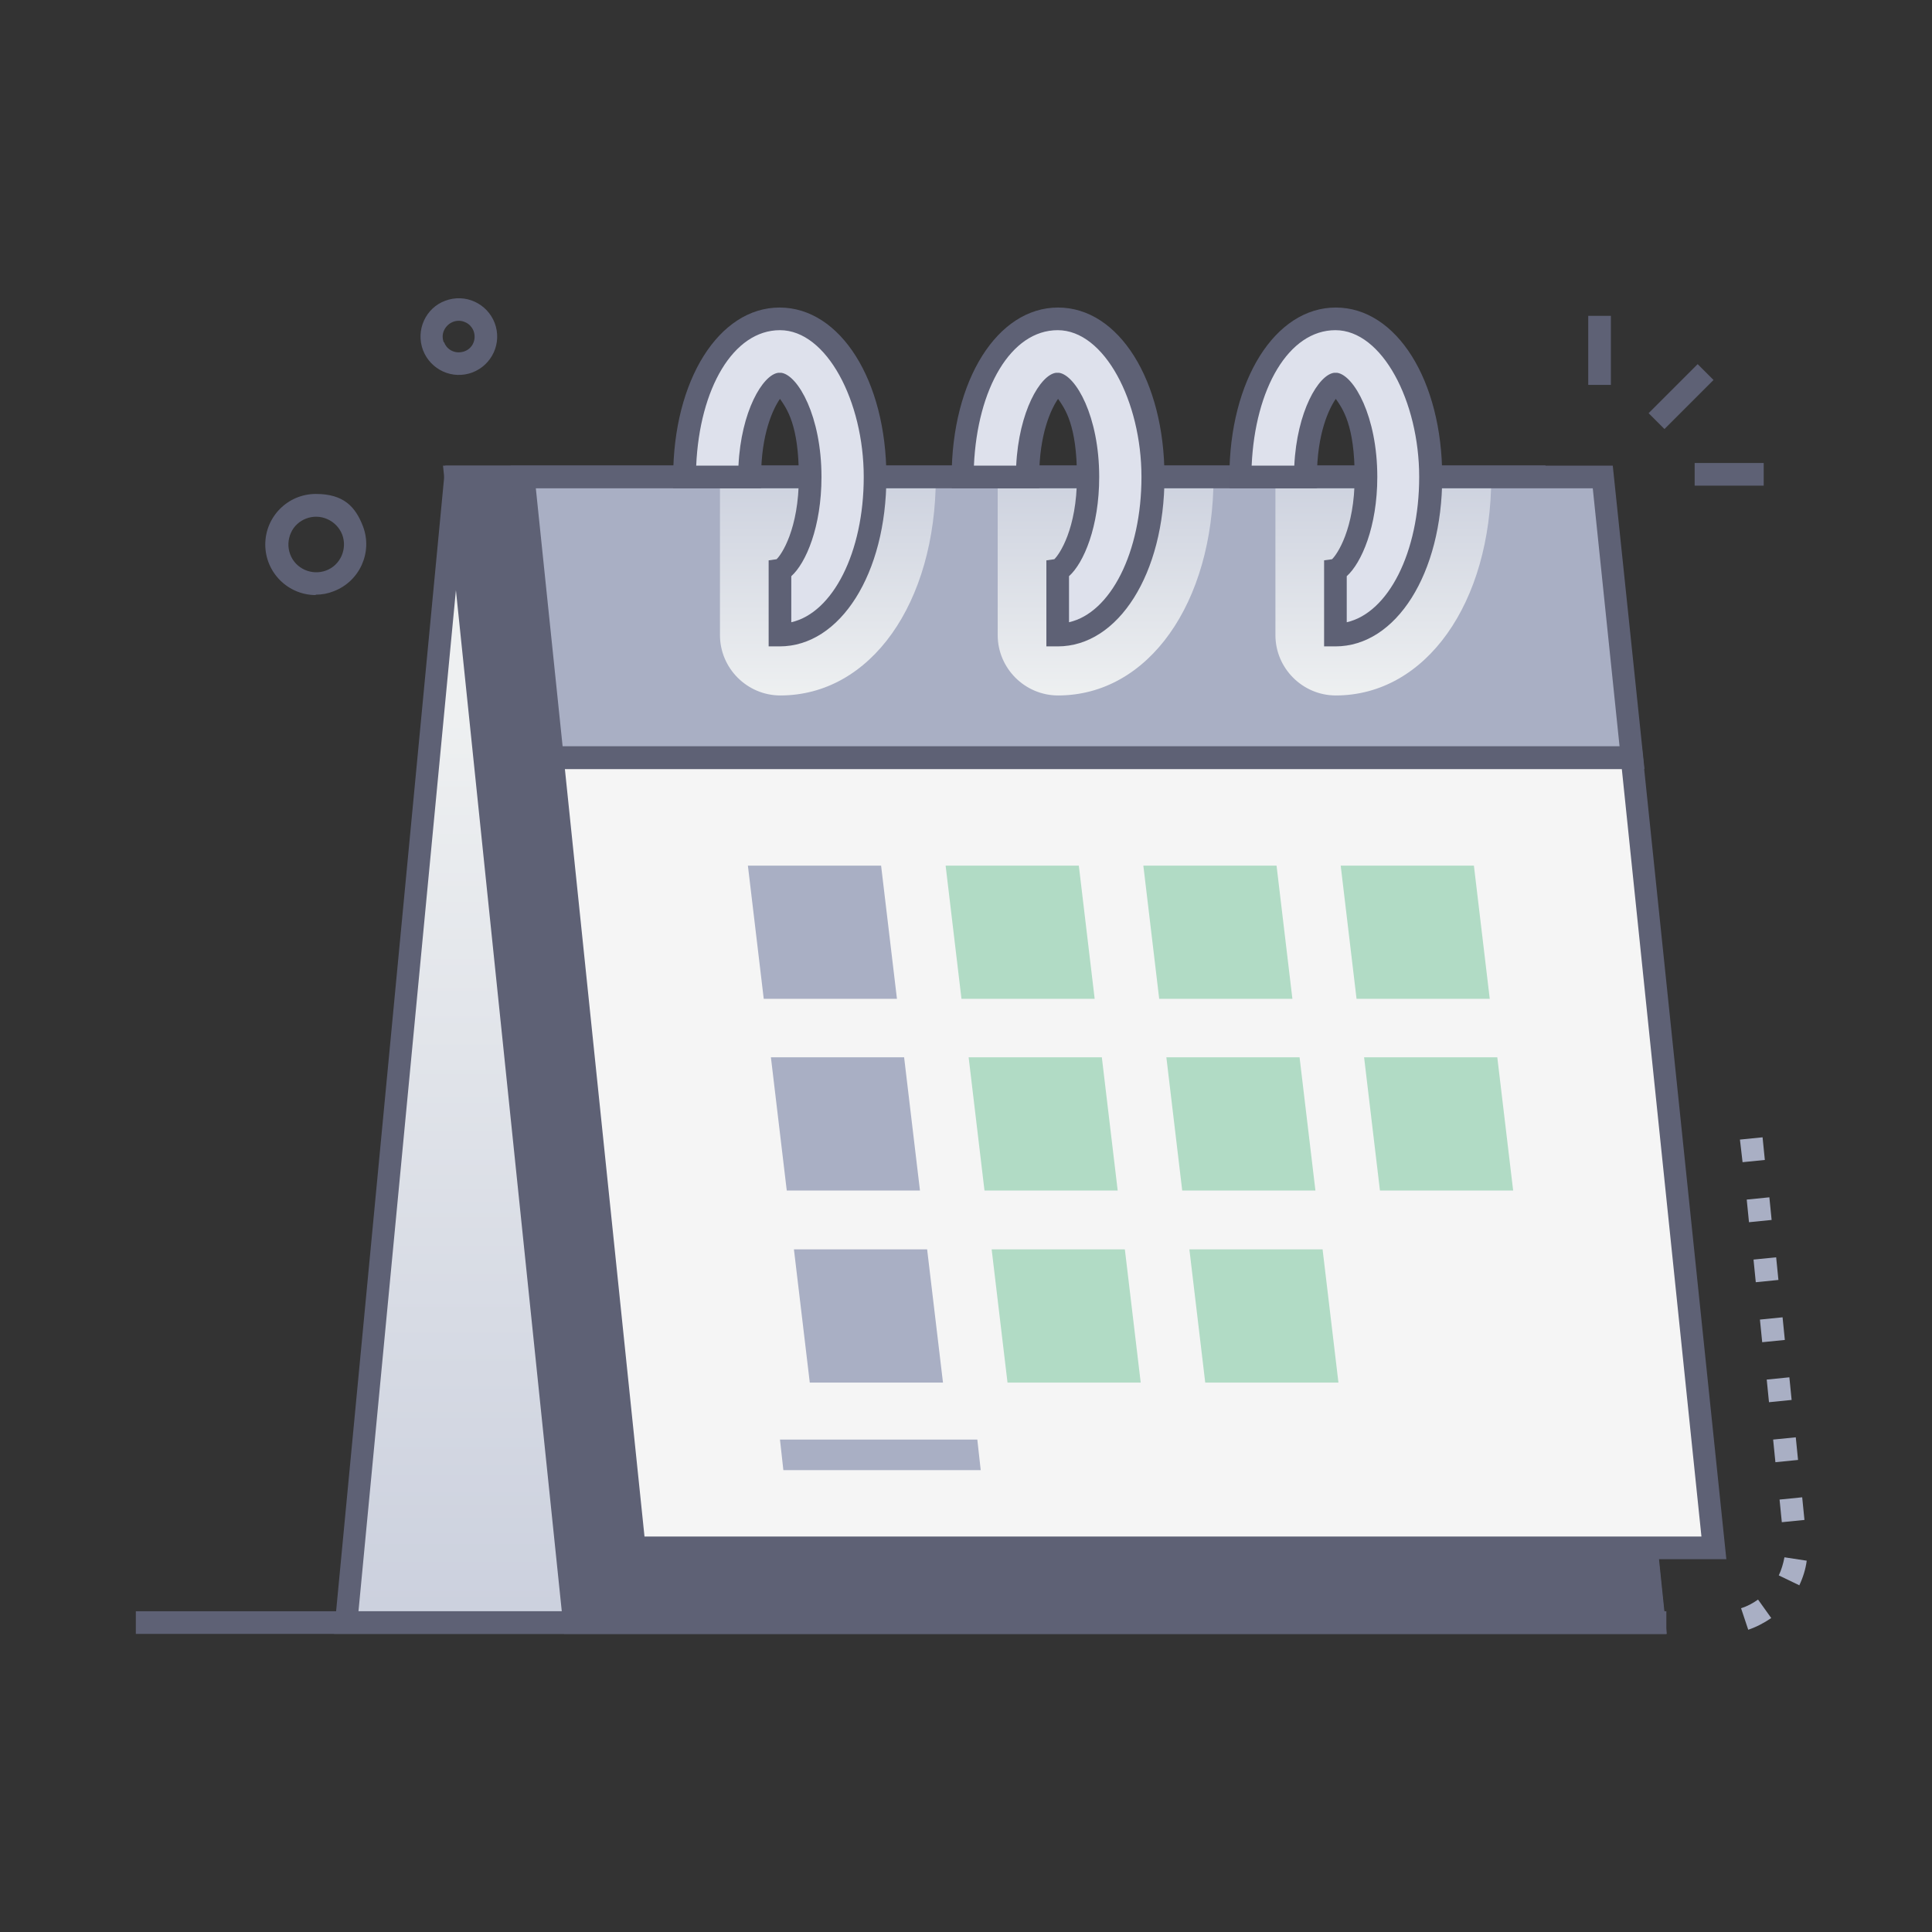<svg xmlns="http://www.w3.org/2000/svg" xmlns:xlink="http://www.w3.org/1999/xlink" viewBox="0 0 512 512"><rect x="0" y="0" width="512" height="512" fill="#333333" stroke="none"/><defs><style>      .cls-1 {        fill: #b1dbc5;      }      .cls-2 {        fill: #dee1ec;      }      .cls-3 {        fill: url(#Unbenannter_Verlauf);      }      .cls-4 {        fill: url(#Unbenannter_Verlauf_2);      }      .cls-5 {        fill: url(#Unbenannter_Verlauf_4);      }      .cls-6 {        fill: url(#Unbenannter_Verlauf_3);      }      .cls-7 {        fill: #a9afc4;      }      .cls-8 {        fill: #5e6175;      }      .cls-9 {        fill: #f5f5f5;      }    </style><linearGradient id="Unbenannter_Verlauf" data-name="Unbenannter Verlauf" x1="265.1" y1="73.5" x2="265.1" y2="324.5" gradientTransform="translate(0 514) scale(1 -1)" gradientUnits="userSpaceOnUse"><stop offset="0" stop-color="#cacfdd"></stop><stop offset="1" stop-color="#eef0f1"></stop></linearGradient><linearGradient id="Unbenannter_Verlauf_2" data-name="Unbenannter Verlauf 2" x1="219.4" y1="392.1" x2="219.4" y2="329.2" gradientTransform="translate(0 514) scale(1 -1)" gradientUnits="userSpaceOnUse"><stop offset="0" stop-color="#cacfdd"></stop><stop offset="1" stop-color="#eef0f1"></stop></linearGradient><linearGradient id="Unbenannter_Verlauf_3" data-name="Unbenannter Verlauf 3" x1="292.9" y1="392.1" x2="292.9" y2="329.2" gradientTransform="translate(0 514) scale(1 -1)" gradientUnits="userSpaceOnUse"><stop offset="0" stop-color="#cacfdd"></stop><stop offset="1" stop-color="#eef0f1"></stop></linearGradient><linearGradient id="Unbenannter_Verlauf_4" data-name="Unbenannter Verlauf 4" x1="366.5" y1="392.1" x2="366.5" y2="329.2" gradientTransform="translate(0 514) scale(1 -1)" gradientUnits="userSpaceOnUse"><stop offset="0" stop-color="#cacfdd"></stop><stop offset="1" stop-color="#eef0f1"></stop></linearGradient></defs><g><g id="Ebene_1"><path id="e" class="cls-2" d="M120.7,126.4l-28.9,303.6h346.6l-31.5-303.6H120.7Z"></path><path id="e-2" data-name="e" class="cls-3" d="M120.7,126.4l-28.9,303.6h346.6l-31.5-303.6H120.7Z"></path><g><path class="cls-8" d="M441.7,433H149.5L117.4,123.4h292.2l32.1,309.6ZM154.9,427h280.1l-30.9-297.6H124l30.9,297.6Z"></path><path class="cls-8" d="M120.7,126.4l31.5,303.6h286.1l-31.5-303.6H120.7Z"></path><path class="cls-8" d="M441.7,433H88.5l29.5-309.6h291.5l32.1,309.6ZM95.1,427h339.9l-30.9-297.6H123.4l-28.4,297.6Z"></path><path class="cls-8" d="M36,427h405.6v6H36v-6Z"></path></g><path class="cls-7" d="M432.5,200.8H146.4l-7.7-74.4h286.1l7.7,74.4Z"></path><path class="cls-4" d="M248,126.4c0,33.5-17.3,57.9-41.2,57.9h0c-8.8,0-16-7.2-16-16v-41.9h57.2Z"></path><path class="cls-6" d="M321.6,126.4c0,33.5-17.3,57.9-41.2,57.9h0c-8.8,0-16-7.2-16-16v-41.9h57.2Z"></path><path class="cls-5" d="M395.2,126.4c0,33.5-17.4,57.9-41.2,57.9h0c-8.8,0-16-7.2-16-16v-41.9h57.2Z"></path><path class="cls-9" d="M454.2,410.2H168.1l-21.8-209.4h286.1l21.7,209.4h0Z"></path><path class="cls-8" d="M457.6,413.2H165.4l-22.4-215.4h292.1l22.4,215.4ZM170.8,407.2h280.1l-21.1-203.4H149.7l21.1,203.4Z"></path><path class="cls-7" d="M259.9,389.6l-.9-8.1h-52.3l.9,8.1h52.3Z"></path><g><path class="cls-8" d="M436.9,109.5l13-13,4.2,4.2-13,13-4.2-4.2Z"></path><path class="cls-8" d="M420.9,83.7h6v18.3h-6v-18.3Z"></path><path class="cls-8" d="M449.1,122.7h18.3v6h-18.3v-6Z"></path><path class="cls-8" d="M83.7,157.7h0c-7.4,0-13.4-6-13.4-13.4s6-13.4,13.4-13.4,10.5,3.4,12.5,8.6h0c2.6,6.9-.9,14.6-7.8,17.2-1.5.6-3.1.9-4.8.9h0ZM76.9,146.9h0c1.4,3.8,5.7,5.7,9.5,4.3,3.8-1.4,5.7-5.7,4.3-9.5-.7-1.8-2.1-3.3-3.9-4.1h0c-3.7-1.7-8.1,0-9.7,3.6-.8,1.8-.9,3.8-.2,5.7h0Z"></path><path class="cls-8" d="M112.1,92.8h0c-2-5.3.7-11.2,5.9-13.1,5.3-2,11.1.7,13.1,5.9,2,5.3-.7,11.1-5.9,13.1h0c-5.3,2-11.1-.7-13.1-5.9h0ZM117.7,90.7h0c.8,2.2,3.2,3.2,5.4,2.4,2.2-.8,3.2-3.2,2.4-5.4-.4-1-1.2-1.9-2.2-2.3h0c-2.1-1-4.6,0-5.6,2.1-.5,1-.5,2.2-.1,3.2h0Z"></path></g><path class="cls-7" d="M463.3,431.9l-1.9-5.7h0c1.6-.5,3.1-1.3,4.5-2.3l3.5,4.9h0c-1.9,1.3-4,2.4-6.1,3.1ZM476.8,420.1l-5.4-2.6h0c.7-1.5,1.2-3.2,1.5-4.8l5.9.9h0c-.3,2.3-1,4.5-2,6.6h0ZM472.2,403.4l-.6-6,6-.6.6,6-6,.6ZM470.5,387.5l-.6-6,6-.6.6,6-6,.6ZM468.8,371.6l-.6-6,6-.6.6,6-6,.6ZM467,355.7l-.6-6,6-.6.6,6-6,.6ZM465.3,339.8l-.6-6,6-.6.6,6-6,.6ZM463.5,323.9l-.6-6,6-.6.6,6-6,.6ZM461.8,308l-.7-6,6-.6.6,6-6,.6Z"></path><path class="cls-8" d="M435.8,203.8H143.7l-8.4-80.4h292.1l8.4,80.4ZM149.1,197.8h280.1l-7.1-68.4H142l7.1,68.4Z"></path><g><path class="cls-2" d="M206.7,168.3v-17.2c1.9-.3,8-8.6,8-24.7s-6.2-24.4-8-24.7c-1.9.3-8,8.5-8,24.7h-17.2c0-23.9,10.9-41.9,25.2-41.9s25.2,18,25.2,41.9-10.9,41.9-25.2,41.9h0Z"></path><path class="cls-2" d="M280.3,168.3v-17.2c1.9-.3,8-8.6,8-24.7s-6.2-24.4-8-24.7c-1.9.3-8,8.5-8,24.7h-17.2c0-23.9,10.8-41.9,25.2-41.9s25.2,18,25.2,41.9-10.8,41.9-25.2,41.9h0Z"></path><path class="cls-2" d="M353.9,168.3v-17.2c1.9-.3,8-8.6,8-24.7s-6.2-24.4-8.1-24.7c-1.8.3-8,8.5-8,24.7h-17.2c0-23.9,10.9-41.9,25.2-41.9s25.2,18,25.2,41.9-10.8,41.9-25.2,41.9h0Z"></path></g><g><path class="cls-8" d="M206.7,171.3h-3v-22.8l2.1-.3c1.3-1.2,5.9-8,5.9-21.8s-3.2-18.1-5-20.7c-1.8,2.6-5,9.2-5,20.7v3h-23.3v-3c0-25.6,12.1-44.9,28.2-44.9s28.3,19.3,28.3,44.9-12.2,44.9-28.3,44.9ZM209.7,152.7v12.2c11-2.5,19.2-18.5,19.2-38.5s-9.8-38.9-22.2-38.9-21.3,15.5-22.2,35.9h11.2c.7-14.4,6.4-24,10.5-24.6h0c.3,0,.6,0,.9,0,4.4.7,10.6,11.5,10.6,27.6,0,13.2-4.1,22.8-8,26.3h0Z"></path><path class="cls-8" d="M280.3,171.3h-3v-22.8l2.1-.3c1.3-1.2,6-8,6-21.8s-3.2-18.1-5-20.7c-1.8,2.6-5,9.2-5,20.7v3h-23.2v-3c0-25.6,12.1-44.9,28.2-44.9s28.2,19.3,28.2,44.9-12.2,44.9-28.3,44.9ZM283.3,152.7v12.2c11-2.5,19.2-18.5,19.2-38.5s-9.8-38.9-22.2-38.9-21.3,15.5-22.2,35.9h11.2c.7-14.4,6.4-24,10.5-24.6h0c.3,0,.6,0,.9,0,4.4.7,10.6,11.5,10.6,27.6,0,13.2-4.1,22.8-8,26.3h0Z"></path><path class="cls-8" d="M353.9,171.3h-3v-22.8l2.1-.3c1.3-1.2,6-8,6-21.8s-3.2-18.1-5-20.7c-1.8,2.6-5,9.2-5,20.7v3h-23.2v-3c0-25.6,12.1-44.9,28.2-44.9s28.2,19.3,28.2,44.9-12.2,44.9-28.3,44.9h0ZM356.9,152.7v12.2c11-2.5,19.2-18.5,19.2-38.5s-9.8-38.9-22.2-38.9-21.3,15.5-22.2,35.9h11.3c.7-14.4,6.4-24,10.5-24.6h0c.3,0,.6,0,.9,0,4.4.7,10.6,11.5,10.6,27.6,0,13.2-4.2,22.8-8.1,26.3h0Z"></path></g><path class="cls-7" d="M237.7,264.7h-35.3l-4.2-35.3h35.3l4.2,35.3Z"></path><g><path class="cls-1" d="M290.1,264.7h-35.3l-4.2-35.3h35.3l4.2,35.3Z"></path><path class="cls-1" d="M342.5,264.7h-35.3l-4.2-35.3h35.3l4.2,35.3h0Z"></path><path class="cls-1" d="M394.8,264.7h-35.3l-4.2-35.3h35.3l4.2,35.3h0Z"></path></g><path class="cls-7" d="M243.8,315.5h-35.3l-4.2-35.3h35.3l4.2,35.3h0Z"></path><g><path class="cls-1" d="M296.2,315.5h-35.3l-4.2-35.3h35.3l4.2,35.3h0Z"></path><path class="cls-1" d="M348.6,315.5h-35.3l-4.2-35.3h35.3l4.2,35.3h0Z"></path><path class="cls-1" d="M401,315.5h-35.3l-4.2-35.3h35.3l4.2,35.3h0Z"></path></g><path class="cls-7" d="M249.9,366.4h-35.3l-4.2-35.3h35.3l4.2,35.3Z"></path><g><path class="cls-1" d="M302.3,366.4h-35.3l-4.2-35.3h35.3l4.2,35.3Z"></path><path class="cls-1" d="M354.7,366.4h-35.3l-4.2-35.3h35.3l4.2,35.3Z"></path></g></g></g></svg>